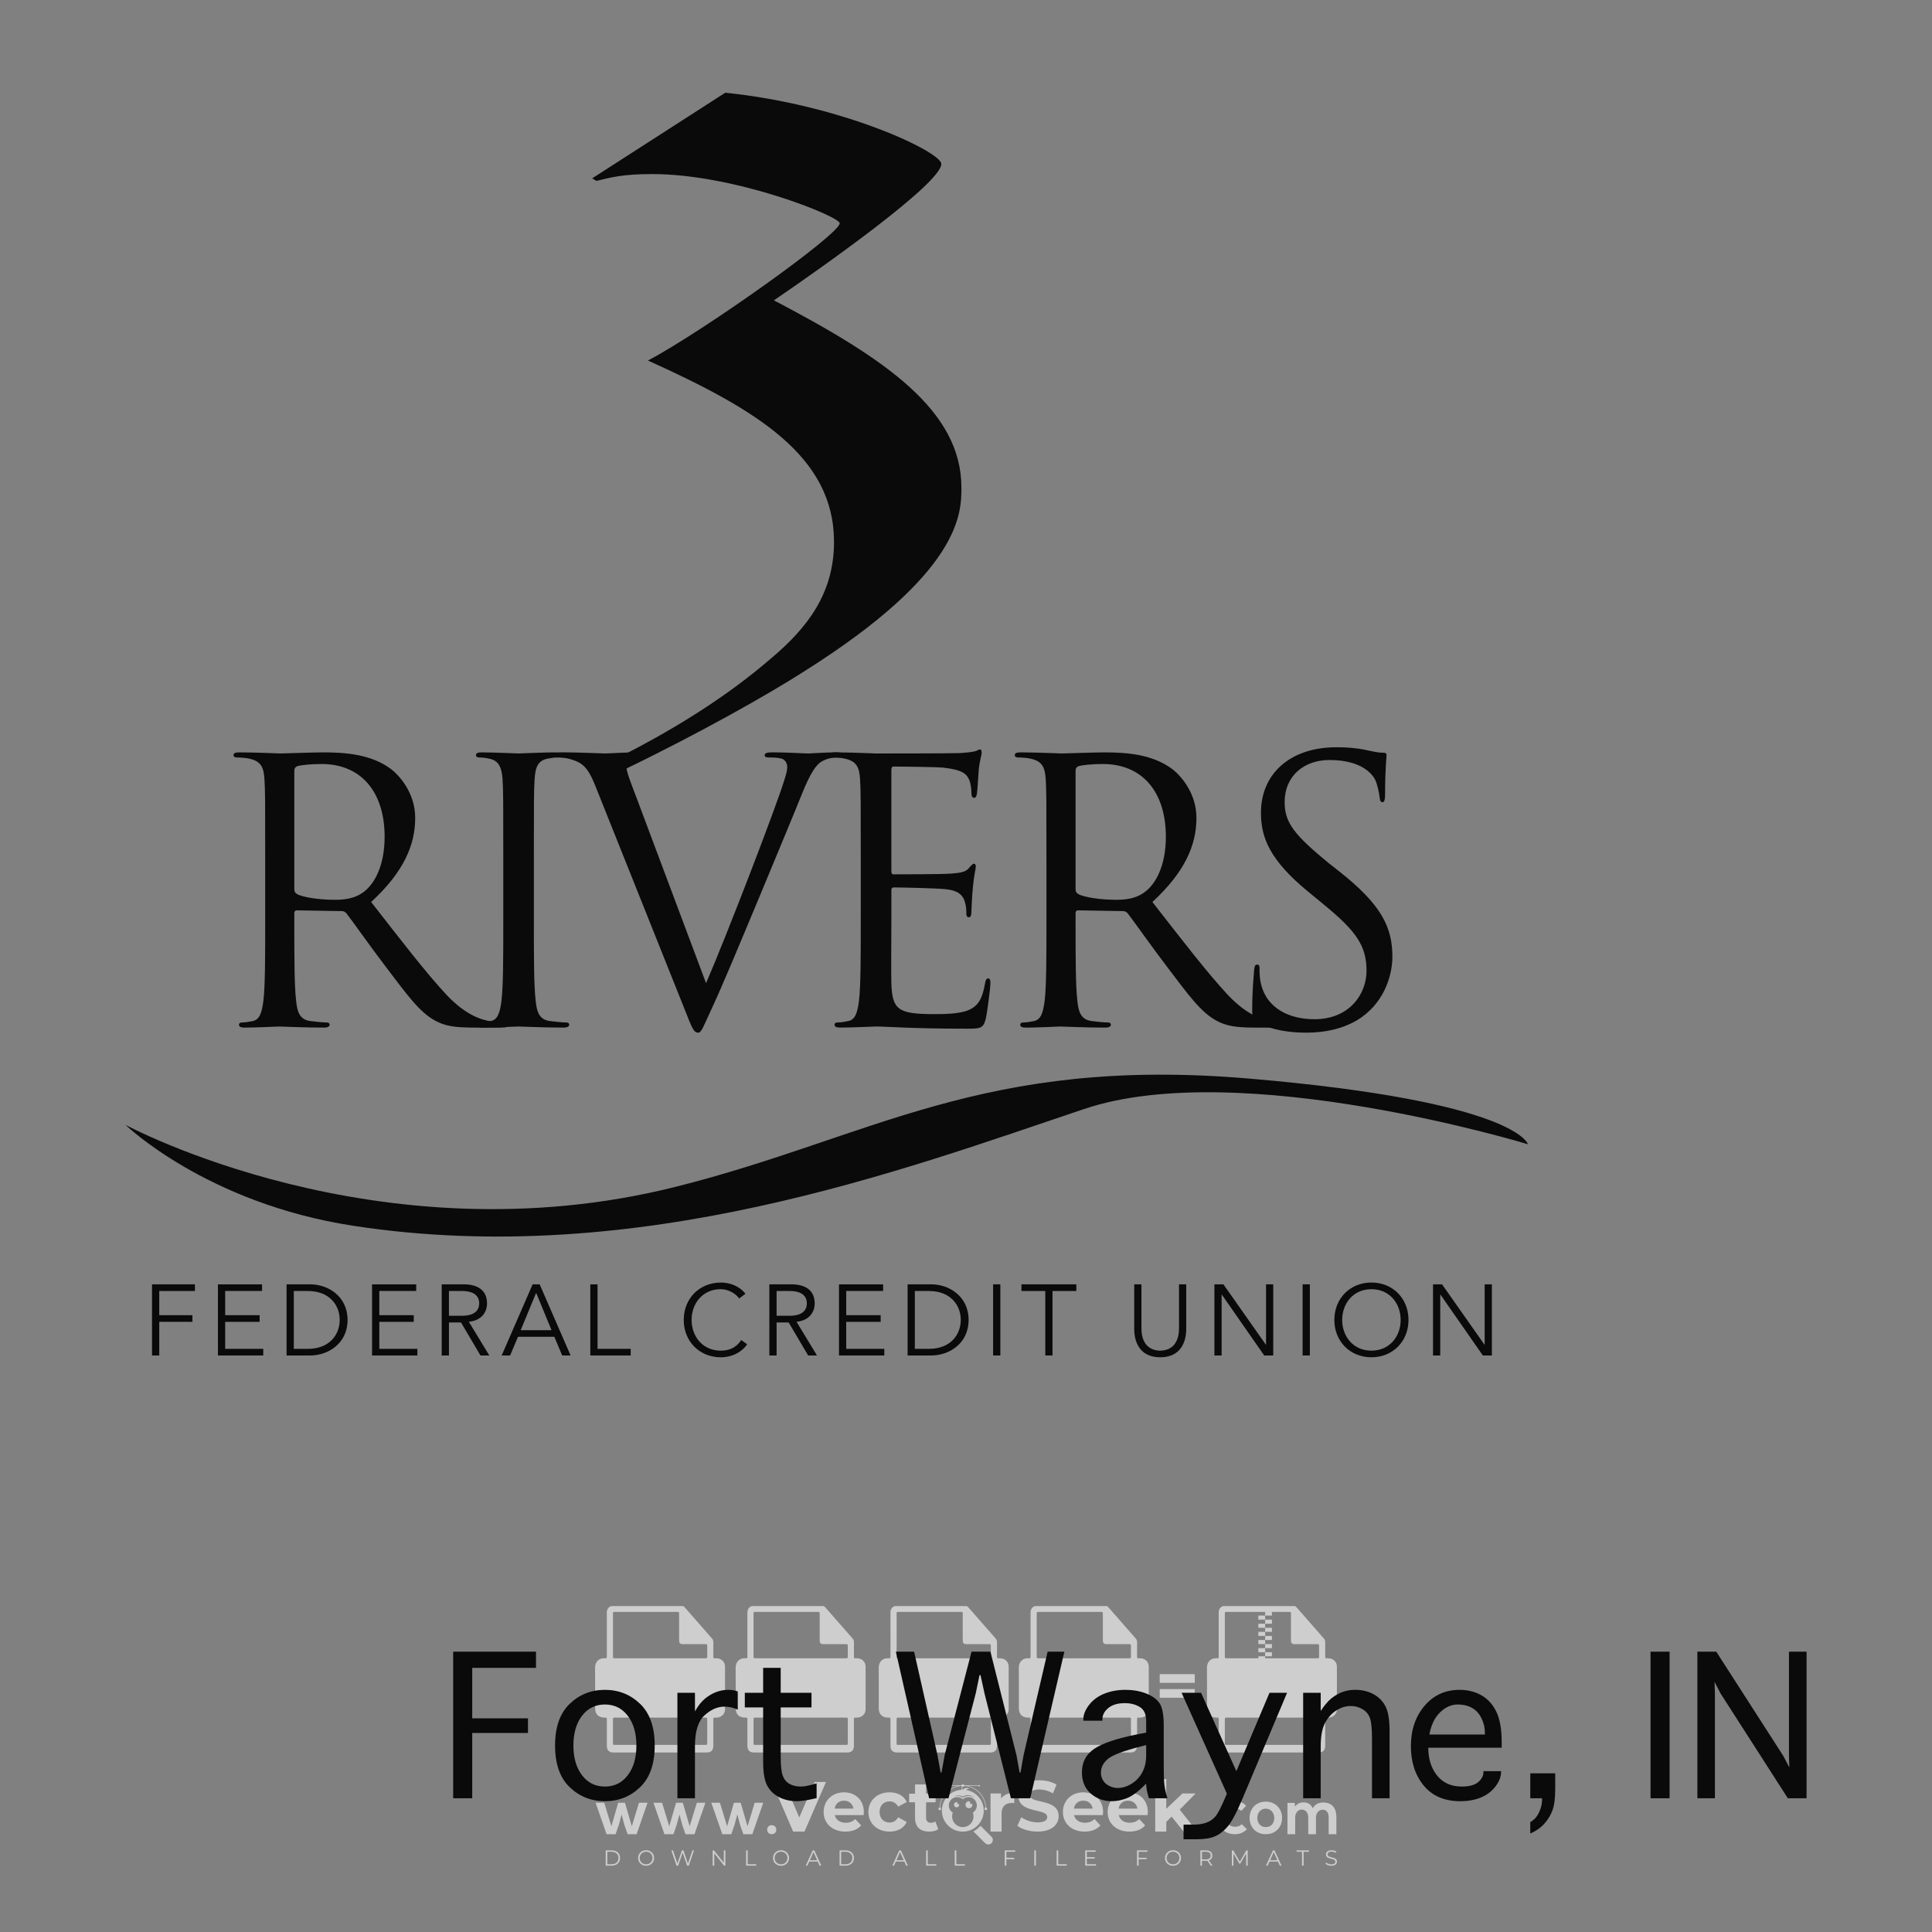 <?xml version="1.0" encoding="iso-8859-1"?>
<!-- Generator: Adobe Illustrator 24.3.0, SVG Export Plug-In . SVG Version: 6.00 Build 0)  -->
<svg version="1.1" id="Layer_1" xmlns="http://www.w3.org/2000/svg" xmlns:xlink="http://www.w3.org/1999/xlink" x="0px" y="0px"
	 viewBox="0 0 500 500" style="enable-background:new 0 0 500 500;" xml:space="preserve">
<rect x="0" y="0" width="500" height="500" fill="#808080" stroke="none"/>
<g id="watermark_1_">
	<g>
		<g id="watermark" style="opacity:0.61;">
			<g>
				<g>
					<g>
						<g>
							<polygon style="fill:#FFFFFF;" points="213.765,461.172 208.204,474.017 205.268,474.017 199.726,461.172 202.938,461.172 
								206.846,470.347 210.81,461.172 							"/>
						</g>
						<g>
							<path style="fill:#FFFFFF;" d="M223.507,469.741h-7.469c0.275,1.23,1.321,1.982,2.826,1.982c1.046,0,1.798-0.312,2.477-0.954
								l1.523,1.651c-0.917,1.046-2.294,1.597-4.074,1.597c-3.413,0-5.634-2.147-5.634-5.083c0-2.954,2.257-5.083,5.267-5.083
								c2.899,0,5.138,1.945,5.138,5.12C223.562,469.191,223.526,469.503,223.507,469.741 M216.002,468.071h4.863
								c-0.202-1.248-1.138-2.055-2.422-2.055C217.139,466.016,216.204,466.805,216.002,468.071"/>
						</g>
						<g>
							<path style="fill:#FFFFFF;" d="M224.735,468.934c0-2.973,2.294-5.083,5.505-5.083c2.074,0,3.707,0.899,4.423,2.514
								l-2.22,1.193c-0.532-0.936-1.321-1.358-2.221-1.358c-1.45,0-2.587,1.009-2.587,2.734c0,1.725,1.138,2.734,2.587,2.734
								c0.899,0,1.688-0.404,2.221-1.358l2.22,1.211c-0.716,1.578-2.349,2.495-4.423,2.495
								C227.029,474.017,224.735,471.907,224.735,468.934"/>
						</g>
						<g>
							<path style="fill:#FFFFFF;" d="M242.828,473.393c-0.587,0.422-1.45,0.624-2.331,0.624c-2.33,0-3.688-1.193-3.688-3.542
								v-4.055h-1.523v-2.202h1.523v-2.404h2.863v2.404h2.459v2.202h-2.459v4.019c0,0.844,0.458,1.303,1.229,1.303
								c0.422,0,0.844-0.128,1.156-0.367L242.828,473.393z"/>
						</g>
					</g>
					<g>
						<path style="fill:#FFFFFF;" d="M262.474,463.997v2.643c-0.238-0.018-0.422-0.037-0.642-0.037
							c-1.578,0-2.624,0.862-2.624,2.753v4.661h-2.863v-9.873h2.734v1.303C259.776,464.493,260.951,463.997,262.474,463.997"/>
					</g>
					<g>
						<path style="fill:#FFFFFF;" d="M263.299,472.53l1.009-2.239c1.083,0.789,2.697,1.339,4.239,1.339
							c1.762,0,2.477-0.587,2.477-1.376c0-2.404-7.469-0.752-7.469-5.524c0-2.184,1.762-4,5.413-4c1.615,0,3.267,0.385,4.459,1.138
							l-0.918,2.257c-1.193-0.679-2.422-1.009-3.56-1.009c-1.761,0-2.44,0.66-2.44,1.468c0,2.367,7.468,0.734,7.468,5.45
							c0,2.147-1.78,3.982-5.45,3.982C266.492,474.017,264.437,473.411,263.299,472.53"/>
					</g>
					<g>
						<path style="fill:#FFFFFF;" d="M285.428,469.741h-7.469c0.275,1.23,1.321,1.982,2.826,1.982c1.046,0,1.798-0.312,2.477-0.954
							l1.523,1.651c-0.918,1.046-2.294,1.597-4.074,1.597c-3.413,0-5.634-2.147-5.634-5.083c0-2.954,2.257-5.083,5.267-5.083
							c2.9,0,5.138,1.945,5.138,5.12C285.484,469.191,285.447,469.503,285.428,469.741 M277.923,468.071h4.863
							c-0.202-1.248-1.138-2.055-2.422-2.055C279.061,466.016,278.125,466.805,277.923,468.071"/>
					</g>
					<g>
						<path style="fill:#FFFFFF;" d="M297.007,469.741h-7.469c0.275,1.23,1.321,1.982,2.826,1.982c1.046,0,1.798-0.312,2.477-0.954
							l1.523,1.651c-0.918,1.046-2.294,1.597-4.074,1.597c-3.413,0-5.634-2.147-5.634-5.083c0-2.954,2.257-5.083,5.267-5.083
							c2.899,0,5.138,1.945,5.138,5.12C297.062,469.191,297.025,469.503,297.007,469.741 M289.501,468.071h4.863
							c-0.202-1.248-1.138-2.055-2.422-2.055C290.639,466.016,289.703,466.805,289.501,468.071"/>
					</g>
					<g>
						<polygon style="fill:#FFFFFF;" points="303.208,470.145 301.831,471.503 301.831,474.017 298.969,474.017 298.969,460.401 
							301.831,460.401 301.831,468.108 306.016,464.144 309.429,464.144 305.318,468.328 309.796,474.017 306.327,474.017 						"/>
					</g>
					<g>
						<path style="fill:#FFFFFF;" d="M256.601,475.359L256.601,475.359l-2.86-2.86c-0.435,0.508-0.953,0.943-1.534,1.284
							c-0.092,0.069-0.186,0.136-0.283,0.199l3.027,3.027c0.456,0.456,1.195,0.456,1.65,0
							C257.057,476.554,257.057,475.815,256.601,475.359"/>
					</g>
					<g>
						<path style="fill:#FFFFFF;" d="M249.984,463.244c0.221-0.173,0.495-0.281,0.797-0.281c0.042,0,0.083,0.002,0.124,0.006
							c-0.214-0.156-0.478-0.249-0.764-0.249c-0.395,0-0.744,0.18-0.981,0.458c-0.051,0-0.1,0.006-0.151,0.008
							c0.039-0.077,0.064-0.162,0.064-0.255c0-0.234-0.143-0.434-0.346-0.519c0.087,0.126,0.138,0.279,0.138,0.445
							c0,0.122-0.031,0.237-0.081,0.341c-2.811,0.201-5.03,2.539-5.03,5.4c0,2.993,2.426,5.42,5.42,5.42
							c2.993,0,5.42-2.426,5.42-5.42C254.595,465.879,252.593,463.635,249.984,463.244 M247.983,464.656
							c0.435,0,0.844,0.112,1.199,0.309c0.374-0.245,0.82-0.387,1.299-0.387c0.711,0,1.348,0.312,1.784,0.806
							c-0.435-0.379-1.004-0.61-1.627-0.61c-0.449,0-0.87,0.12-1.234,0.329c-0.079,0.046-0.156,0.096-0.229,0.15
							c-0.065-0.048-0.133-0.093-0.204-0.134c-0.369-0.219-0.8-0.344-1.26-0.344c-0.3,0-0.588,0.054-0.854,0.152
							C247.196,464.754,247.578,464.656,247.983,464.656 M251.772,469.098c0.115,0.305,0.181,0.634,0.181,0.979
							c0,1.534-1.244,2.777-2.778,2.777c-1.534,0-2.777-1.243-2.777-2.777c0-0.345,0.066-0.674,0.181-0.979
							c-0.62-0.382-1.035-1.064-1.035-1.846c0-1.197,0.971-2.168,2.168-2.168c0.565,0,1.078,0.218,1.463,0.572
							c0.386-0.354,0.899-0.572,1.464-0.572c1.197,0,2.168,0.971,2.168,2.168C252.807,468.034,252.392,468.716,251.772,469.098"/>
					</g>
					<g>
						<path style="fill:#FFFFFF;" d="M251.666,467.061c0,0.497-0.404,0.901-0.901,0.901c-0.497,0-0.901-0.404-0.901-0.901
							s0.404-0.901,0.901-0.901c0.101,0,0.197,0.017,0.287,0.047c-0.03,0.062-0.045,0.132-0.045,0.204
							c0,0.273,0.221,0.494,0.494,0.494c0.05,0,0.099-0.008,0.146-0.022C251.66,466.941,251.666,467,251.666,467.061"/>
					</g>
					<g>
						<path style="fill:#FFFFFF;" d="M248.255,467.061c0,0.376-0.305,0.681-0.681,0.681c-0.376,0-0.681-0.305-0.681-0.681
							s0.305-0.681,0.681-0.681c0.076,0,0.149,0.013,0.217,0.035c-0.023,0.047-0.034,0.1-0.034,0.155
							c0,0.206,0.167,0.374,0.374,0.374c0.038,0,0.075-0.006,0.11-0.017C248.25,466.97,248.255,467.015,248.255,467.061"/>
					</g>
					<g>
						<g>
							<g>
								<rect x="242.908" y="467.83" style="fill:#FFFFFF;" width="0.616" height="0.616"/>
							</g>
							<g>
								<rect x="254.827" y="467.83" style="fill:#FFFFFF;" width="0.616" height="0.616"/>
							</g>
							<g>
								<path style="fill:#FFFFFF;" d="M255.205,468.082h-0.14c0-3.248-2.642-5.89-5.89-5.89c-3.248,0-5.89,2.642-5.89,5.89h-0.14
									c0-1.611,0.627-3.125,1.766-4.264c1.139-1.139,2.653-1.766,4.264-1.766c1.611,0,3.125,0.627,4.264,1.766
									C254.578,464.957,255.205,466.471,255.205,468.082"/>
							</g>
						</g>
						<g>
							<rect x="248.868" y="461.814" style="fill:#FFFFFF;" width="0.616" height="0.616"/>
						</g>
						<g>
							<rect x="244.95" y="462.052" style="fill:#FFFFFF;" width="8.45" height="0.14"/>
						</g>
						<g>
							<path style="fill:#FFFFFF;" d="M245.174,462.15c0,0.108-0.088,0.196-0.196,0.196c-0.108,0-0.196-0.088-0.196-0.196
								c0-0.108,0.088-0.196,0.196-0.196C245.086,461.954,245.174,462.042,245.174,462.15"/>
						</g>
						<g>
							<path style="fill:#FFFFFF;" d="M253.596,462.15c0,0.108-0.088,0.196-0.196,0.196c-0.108,0-0.196-0.088-0.196-0.196
								c0-0.108,0.088-0.196,0.196-0.196C253.509,461.954,253.596,462.042,253.596,462.15"/>
						</g>
					</g>
				</g>
				<g>
					<path style="fill:#FFFFFF;" d="M314.356,473.409c0,1.559-2.364,1.559-2.364,0C311.993,471.851,314.356,471.851,314.356,473.409
						z"/>
				</g>
				<g>
					<g>
						<g>
							<path style="fill:#FFFFFF;" d="M161.739,466.549l1.772,6.088l1.855-6.088h2.215l-2.823,8.14h-2.33l-0.837-2.396l-0.722-2.708
								l-0.722,2.708l-0.837,2.396h-2.33l-2.839-8.14h2.231l1.855,6.088l1.756-6.088H161.739z"/>
						</g>
						<g>
							<path style="fill:#FFFFFF;" d="M176.713,466.549l1.772,6.088l1.855-6.088h2.215l-2.823,8.14h-2.33l-0.837-2.396l-0.722-2.708
								l-0.722,2.708l-0.837,2.396h-2.33l-2.839-8.14h2.231l1.855,6.088l1.756-6.088H176.713z"/>
						</g>
						<g>
							<path style="fill:#FFFFFF;" d="M191.687,466.549l1.772,6.088l1.855-6.088h2.215l-2.823,8.14h-2.33l-0.837-2.396l-0.722-2.708
								l-0.722,2.708l-0.837,2.396h-2.33l-2.839-8.14h2.231l1.855,6.088l1.756-6.088H191.687z"/>
						</g>
					</g>
					<g>
						<path style="fill:#FFFFFF;" d="M200.908,473.52c0,1.559-2.364,1.559-2.364,0C198.545,471.962,200.908,471.962,200.908,473.52z
							"/>
					</g>
					<g>
						<path style="fill:#FFFFFF;" d="M322.71,473.409c-0.935,0.919-1.919,1.28-3.117,1.28c-2.346,0-4.3-1.411-4.3-4.282
							s1.953-4.284,4.3-4.284c1.149,0,2.035,0.329,2.921,1.199l-1.264,1.329c-0.476-0.428-1.066-0.64-1.623-0.64
							c-1.346,0-2.33,0.985-2.33,2.396c0,1.542,1.05,2.362,2.297,2.362c0.64,0,1.28-0.18,1.772-0.672L322.71,473.409z"/>
					</g>
					<g>
						<path style="fill:#FFFFFF;" d="M331.805,470.472c0,2.33-1.591,4.217-4.217,4.217c-2.626,0-4.201-1.887-4.201-4.217
							c0-2.314,1.609-4.217,4.185-4.217C330.149,466.255,331.805,468.158,331.805,470.472z M325.389,470.472
							c0,1.231,0.739,2.38,2.199,2.38c1.46,0,2.199-1.149,2.199-2.38c0-1.215-0.854-2.396-2.199-2.396
							C326.144,468.077,325.389,469.258,325.389,470.472z"/>
					</g>
					<g>
						<path style="fill:#FFFFFF;" d="M338.572,474.689v-4.332c0-1.068-0.559-2.035-1.658-2.035c-1.082,0-1.722,0.967-1.722,2.035
							v4.332h-2.003v-8.107h1.855l0.148,0.985c0.426-0.82,1.362-1.116,2.133-1.116c0.969,0,1.937,0.394,2.396,1.51
							c0.723-1.149,1.658-1.478,2.708-1.478c2.297,0,3.43,1.412,3.43,3.84v4.365h-2.003v-4.365c0-1.066-0.442-1.97-1.526-1.97
							c-1.082,0-1.756,0.935-1.756,2.003v4.332H338.572z"/>
					</g>
				</g>
			</g>
		</g>
		<g style="opacity:0.61;">
			<g>
				<g>
					<path style="fill:#FFFFFF;" d="M345.988,431.299c-0.006-1.224-0.959-2.121-2.189-2.14c-0.924-0.014-0.832,0.12-0.834-0.867
						c-0.003-1.097-0.007-2.194,0.003-3.292c0.003-0.379-0.112-0.691-0.362-0.976c-2.342-2.668-4.678-5.342-7.019-8.011
						c-0.12-0.137-0.275-0.244-0.414-0.366c-6.214,0-12.427,0-18.641,0c-0.794,0.293-1.14,0.868-1.138,1.709
						c0.01,3.748,0.004,7.496,0.004,11.243c0,0.556-0.003,0.589-0.55,0.551c-1.497-0.102-2.516,0.986-2.497,2.492
						c0.044,3.476,0.013,6.953,0.014,10.429c0.001,1.58,0.867,2.443,2.45,2.449c0.582,0.002,0.582,0.002,0.582,0.6
						c0,2.219-0.001,4.438,0.001,6.657c0.001,1.192,0.58,1.771,1.768,1.771c8.013,0.001,16.027,0.001,24.04,0
						c1.168,0,1.755-0.583,1.757-1.745c0.002-2.256,0-4.512,0.001-6.768c0-0.512,0.002-0.511,0.52-0.515
						c0.271-0.002,0.541,0.008,0.809-0.058c0.996-0.246,1.69-1.044,1.694-2.069C346.003,438.696,346.005,434.997,345.988,431.299z
						 M317.537,417.162c5.337,0,10.674,0,16.01,0c0.548,0,0.554,0.007,0.554,0.561c0.001,2.243-0.001,4.486,0.001,6.73
						c0.001,0.811,0.249,1.059,1.06,1.059c1.91,0.001,3.821,0,5.731,0.001c0.458,0,0.479,0.021,0.481,0.483
						c0.003,0.887,0.002,1.775,0,2.662c-0.001,0.477-0.024,0.498-0.504,0.499c-3.895,0.001-7.79,0-11.684,0
						c-3.882,0-7.765,0-11.647,0c-0.55,0-0.552-0.001-0.552-0.561c-0.001-3.624-0.001-7.247,0-10.871
						C316.987,417.166,316.991,417.162,317.537,417.162z M340.822,451.579c-3.883,0.001-7.766,0-11.65,0c-3.871,0-7.742,0-11.613,0
						c-0.572,0-0.574-0.002-0.574-0.579c-0.001-1.997-0.001-3.994,0.001-5.991c0-0.464,0.023-0.486,0.478-0.487
						c7.803-0.001,15.607-0.001,23.41,0c0.478,0,0.499,0.02,0.499,0.503c0.002,1.997,0.001,3.994,0,5.991
						C341.375,451.574,341.37,451.579,340.822,451.579z"/>
				</g>
				<g>
					<g>
						<rect x="327.418" y="417.053" style="fill:#FFFFFF;" width="1.757" height="1.054"/>
					</g>
					<g>
						<rect x="325.662" y="418.107" style="fill:#FFFFFF;" width="1.757" height="1.054"/>
					</g>
					<g>
						<rect x="327.418" y="419.161" style="fill:#FFFFFF;" width="1.757" height="1.054"/>
					</g>
					<g>
						<rect x="325.662" y="420.215" style="fill:#FFFFFF;" width="1.757" height="1.054"/>
					</g>
					<g>
						<rect x="327.418" y="421.269" style="fill:#FFFFFF;" width="1.757" height="1.054"/>
					</g>
					<g>
						<rect x="325.662" y="422.323" style="fill:#FFFFFF;" width="1.757" height="1.054"/>
					</g>
					<g>
						<rect x="327.418" y="423.378" style="fill:#FFFFFF;" width="1.757" height="1.054"/>
					</g>
					<g>
						<rect x="325.662" y="424.432" style="fill:#FFFFFF;" width="1.757" height="1.054"/>
					</g>
					<g>
						<rect x="327.418" y="425.486" style="fill:#FFFFFF;" width="1.757" height="1.054"/>
					</g>
					<g>
						<rect x="325.662" y="426.54" style="fill:#FFFFFF;" width="1.757" height="1.054"/>
					</g>
					<g>
						<rect x="327.418" y="427.594" style="fill:#FFFFFF;" width="1.757" height="1.054"/>
					</g>
					<g>
						<rect x="325.662" y="428.648" style="fill:#FFFFFF;" width="1.757" height="1.054"/>
					</g>
				</g>
			</g>
			<g>
				<path style="fill:#FFFFFF;" d="M187.637,431.299c-0.006-1.224-0.959-2.121-2.189-2.14c-0.924-0.014-0.832,0.12-0.834-0.867
					c-0.003-1.097-0.007-2.194,0.003-3.292c0.003-0.379-0.112-0.691-0.362-0.976c-2.342-2.668-4.678-5.342-7.019-8.011
					c-0.12-0.137-0.275-0.244-0.414-0.366c-6.214,0-12.427,0-18.641,0c-0.794,0.293-1.14,0.868-1.138,1.709
					c0.01,3.748,0.004,7.496,0.004,11.243c0,0.556-0.003,0.589-0.55,0.551c-1.497-0.102-2.516,0.986-2.497,2.492
					c0.044,3.476,0.013,6.953,0.014,10.429c0.001,1.58,0.867,2.443,2.45,2.449c0.582,0.002,0.582,0.002,0.582,0.6
					c0,2.219-0.001,4.438,0.001,6.657c0.001,1.192,0.58,1.771,1.768,1.771c8.013,0.001,16.027,0.001,24.04,0
					c1.168,0,1.755-0.583,1.757-1.745c0.002-2.256,0-4.512,0.001-6.768c0-0.512,0.002-0.511,0.52-0.515
					c0.271-0.002,0.541,0.008,0.809-0.058c0.996-0.246,1.69-1.044,1.694-2.069C187.652,438.696,187.655,434.997,187.637,431.299z
					 M159.187,417.162c5.337,0,10.674,0,16.01,0c0.548,0,0.554,0.007,0.554,0.561c0.001,2.243-0.001,4.486,0.001,6.73
					c0.001,0.811,0.249,1.059,1.06,1.059c1.91,0.001,3.821,0,5.731,0.001c0.458,0,0.479,0.021,0.481,0.483
					c0.003,0.887,0.002,1.775,0,2.662c-0.001,0.477-0.024,0.498-0.504,0.499c-3.895,0.001-7.79,0-11.684,0
					c-3.882,0-7.765,0-11.647,0c-0.55,0-0.552-0.001-0.552-0.561c-0.001-3.624-0.001-7.247,0-10.871
					C158.636,417.166,158.64,417.162,159.187,417.162z M182.472,451.579c-3.883,0.001-7.766,0-11.65,0c-3.871,0-7.742,0-11.613,0
					c-0.572,0-0.574-0.002-0.574-0.579c-0.001-1.997-0.001-3.994,0.001-5.991c0-0.464,0.023-0.486,0.478-0.487
					c7.803-0.001,15.607-0.001,23.41,0c0.478,0,0.499,0.02,0.499,0.503c0.002,1.997,0.001,3.994,0,5.991
					C183.024,451.574,183.019,451.579,182.472,451.579z"/>
			</g>
			<g>
				<path style="fill:#FFFFFF;" d="M159.779,440.669v-7.897h2.779c0.375,0,0.726,0.061,1.053,0.182
					c0.327,0.121,0.612,0.292,0.855,0.513c0.242,0.221,0.434,0.483,0.573,0.789c0.14,0.305,0.21,0.642,0.21,1.009
					c0,0.375-0.07,0.715-0.21,1.02c-0.14,0.305-0.331,0.568-0.573,0.789c-0.243,0.221-0.528,0.392-0.855,0.513
					c-0.327,0.121-0.678,0.182-1.053,0.182h-1.29v2.901H159.779z M162.58,436.356c0.39,0,0.684-0.111,0.882-0.331
					c0.199-0.22,0.298-0.474,0.298-0.761c0-0.14-0.024-0.276-0.072-0.408c-0.048-0.132-0.121-0.248-0.221-0.347
					c-0.099-0.099-0.223-0.178-0.37-0.237c-0.147-0.059-0.32-0.089-0.518-0.089h-1.312v2.173H162.58z"/>
				<path style="fill:#FFFFFF;" d="M166.308,432.771h1.731l3.177,5.294h0.088l-0.088-1.522v-3.772h1.478v7.897h-1.566l-3.353-5.592
					h-0.088l0.088,1.522v4.07h-1.467V432.771z"/>
				<path style="fill:#FFFFFF;" d="M177.922,436.334h3.872c0.022,0.089,0.04,0.195,0.055,0.32c0.014,0.125,0.022,0.25,0.022,0.375
					c0,0.507-0.077,0.985-0.231,1.434c-0.154,0.449-0.397,0.849-0.728,1.202c-0.353,0.375-0.776,0.666-1.268,0.871
					c-0.493,0.206-1.055,0.309-1.688,0.309c-0.574,0-1.114-0.103-1.622-0.309c-0.507-0.206-0.948-0.492-1.323-0.86
					c-0.375-0.367-0.673-0.803-0.894-1.307c-0.221-0.504-0.331-1.053-0.331-1.649c0-0.595,0.11-1.145,0.331-1.649
					c0.221-0.504,0.518-0.939,0.894-1.307c0.375-0.367,0.816-0.654,1.323-0.86c0.507-0.206,1.048-0.309,1.622-0.309
					c0.64,0,1.211,0.11,1.715,0.331c0.504,0.221,0.935,0.526,1.296,0.915l-1.025,1.004c-0.258-0.272-0.544-0.48-0.861-0.623
					c-0.316-0.143-0.695-0.215-1.136-0.215c-0.361,0-0.703,0.065-1.026,0.193c-0.324,0.129-0.607,0.311-0.85,0.546
					c-0.242,0.235-0.436,0.52-0.579,0.855c-0.143,0.335-0.215,0.708-0.215,1.119c0,0.412,0.072,0.785,0.215,1.12
					c0.143,0.335,0.338,0.62,0.584,0.855c0.246,0.235,0.531,0.418,0.855,0.546c0.323,0.129,0.669,0.193,1.037,0.193
					c0.419,0,0.773-0.061,1.064-0.182c0.29-0.121,0.538-0.278,0.744-0.469c0.148-0.132,0.275-0.3,0.381-0.502
					c0.106-0.202,0.189-0.428,0.248-0.678h-2.482V436.334z"/>
			</g>
			<g>
				<path style="fill:#FFFFFF;" d="M224.019,431.299c-0.006-1.224-0.959-2.121-2.189-2.14c-0.924-0.014-0.832,0.12-0.834-0.867
					c-0.003-1.097-0.007-2.194,0.003-3.292c0.003-0.379-0.112-0.691-0.362-0.976c-2.342-2.668-4.678-5.342-7.019-8.011
					c-0.12-0.137-0.275-0.244-0.414-0.366c-6.214,0-12.427,0-18.641,0c-0.794,0.293-1.14,0.868-1.138,1.709
					c0.01,3.748,0.004,7.496,0.004,11.243c0,0.556-0.003,0.589-0.55,0.551c-1.497-0.102-2.516,0.986-2.497,2.492
					c0.044,3.476,0.013,6.953,0.014,10.429c0.001,1.58,0.867,2.443,2.45,2.449c0.582,0.002,0.582,0.002,0.582,0.6
					c0,2.219-0.001,4.438,0.001,6.657c0.001,1.192,0.58,1.771,1.768,1.771c8.013,0.001,16.027,0.001,24.04,0
					c1.168,0,1.755-0.583,1.757-1.745c0.002-2.256,0-4.512,0.001-6.768c0-0.512,0.002-0.511,0.52-0.515
					c0.271-0.002,0.541,0.008,0.809-0.058c0.997-0.246,1.69-1.044,1.694-2.069C224.034,438.696,224.036,434.997,224.019,431.299z
					 M195.568,417.162c5.337,0,10.674,0,16.01,0c0.548,0,0.554,0.007,0.554,0.561c0.001,2.243-0.001,4.486,0.001,6.73
					c0.001,0.811,0.249,1.059,1.06,1.059c1.91,0.001,3.821,0,5.731,0.001c0.458,0,0.479,0.021,0.481,0.483
					c0.003,0.887,0.002,1.775,0,2.662c-0.001,0.477-0.024,0.498-0.504,0.499c-3.895,0.001-7.79,0-11.684,0
					c-3.882,0-7.765,0-11.647,0c-0.55,0-0.552-0.001-0.552-0.561c-0.001-3.624-0.001-7.247,0-10.871
					C195.018,417.166,195.022,417.162,195.568,417.162z M218.854,451.579c-3.883,0.001-7.766,0-11.65,0c-3.871,0-7.742,0-11.613,0
					c-0.572,0-0.574-0.002-0.574-0.579c-0.001-1.997-0.001-3.994,0.001-5.991c0-0.464,0.023-0.486,0.478-0.487
					c7.803-0.001,15.607-0.001,23.41,0c0.478,0,0.499,0.02,0.499,0.503c0.002,1.997,0.001,3.994,0,5.991
					C219.406,451.574,219.401,451.579,218.854,451.579z"/>
			</g>
			<g>
				<path style="fill:#FFFFFF;" d="M205.111,432.771h1.699l2.967,7.897h-1.644l-0.651-1.886h-3.044l-0.651,1.886h-1.643
					L205.111,432.771z M206.997,437.415l-0.706-1.974l-0.287-0.96h-0.088l-0.287,0.96l-0.706,1.974H206.997z"/>
				<path style="fill:#FFFFFF;" d="M211.331,434.536c-0.125,0-0.245-0.024-0.359-0.072c-0.114-0.048-0.213-0.114-0.298-0.199
					c-0.084-0.084-0.151-0.182-0.198-0.292c-0.048-0.11-0.072-0.232-0.072-0.364s0.024-0.254,0.072-0.364
					c0.048-0.11,0.114-0.208,0.198-0.292c0.084-0.084,0.184-0.151,0.298-0.198c0.114-0.048,0.233-0.072,0.359-0.072
					c0.257,0,0.478,0.09,0.662,0.27c0.184,0.181,0.276,0.399,0.276,0.656s-0.092,0.476-0.276,0.656
					C211.809,434.446,211.589,434.536,211.331,434.536z M210.615,440.669v-5.404h1.445v5.404H210.615z"/>
			</g>
			<g>
				<path style="fill:#FFFFFF;" d="M261.044,431.299c-0.006-1.224-0.959-2.121-2.189-2.14c-0.924-0.014-0.832,0.12-0.834-0.867
					c-0.003-1.097-0.007-2.194,0.003-3.292c0.003-0.379-0.112-0.691-0.362-0.976c-2.342-2.668-4.678-5.342-7.019-8.011
					c-0.12-0.137-0.275-0.244-0.414-0.366c-6.214,0-12.427,0-18.641,0c-0.794,0.293-1.14,0.868-1.138,1.709
					c0.01,3.748,0.004,7.496,0.004,11.243c0,0.556-0.003,0.589-0.55,0.551c-1.497-0.102-2.516,0.986-2.497,2.492
					c0.044,3.476,0.013,6.953,0.014,10.429c0.001,1.58,0.867,2.443,2.45,2.449c0.582,0.002,0.582,0.002,0.582,0.6
					c0,2.219-0.001,4.438,0.001,6.657c0.001,1.192,0.58,1.771,1.768,1.771c8.013,0.001,16.027,0.001,24.04,0
					c1.168,0,1.755-0.583,1.757-1.745c0.002-2.256,0-4.512,0.001-6.768c0-0.512,0.002-0.511,0.52-0.515
					c0.271-0.002,0.541,0.008,0.809-0.058c0.996-0.246,1.69-1.044,1.694-2.069C261.059,438.696,261.061,434.997,261.044,431.299z
					 M232.593,417.162c5.337,0,10.674,0,16.01,0c0.548,0,0.554,0.007,0.554,0.561c0.001,2.243-0.001,4.486,0.001,6.73
					c0.001,0.811,0.249,1.059,1.06,1.059c1.91,0.001,3.821,0,5.731,0.001c0.458,0,0.479,0.021,0.481,0.483
					c0.003,0.887,0.002,1.775,0,2.662c-0.001,0.477-0.024,0.498-0.504,0.499c-3.895,0.001-7.79,0-11.684,0
					c-3.882,0-7.765,0-11.647,0c-0.55,0-0.552-0.001-0.552-0.561c-0.001-3.624-0.001-7.247,0-10.871
					C232.042,417.166,232.047,417.162,232.593,417.162z M255.878,451.579c-3.883,0.001-7.766,0-11.65,0c-3.871,0-7.742,0-11.613,0
					c-0.572,0-0.574-0.002-0.574-0.579c-0.001-1.997-0.001-3.994,0.001-5.991c0-0.464,0.023-0.486,0.478-0.487
					c7.803-0.001,15.607-0.001,23.41,0c0.478,0,0.499,0.02,0.499,0.503c0.002,1.997,0.001,3.994,0,5.991
					C256.431,451.574,256.426,451.579,255.878,451.579z"/>
			</g>
			<g>
				<path style="fill:#FFFFFF;" d="M236.361,440.845c-0.338,0-0.662-0.048-0.971-0.143c-0.309-0.095-0.592-0.239-0.849-0.43
					c-0.257-0.191-0.481-0.425-0.673-0.7c-0.191-0.276-0.342-0.597-0.452-0.965l1.401-0.551c0.103,0.397,0.283,0.726,0.54,0.987
					c0.257,0.261,0.596,0.392,1.015,0.392c0.154,0,0.303-0.02,0.447-0.061c0.143-0.04,0.272-0.099,0.386-0.176
					s0.204-0.175,0.27-0.292c0.066-0.118,0.099-0.254,0.099-0.408c0-0.147-0.026-0.279-0.077-0.397
					c-0.051-0.117-0.138-0.227-0.259-0.331c-0.121-0.103-0.28-0.202-0.475-0.298c-0.195-0.095-0.435-0.195-0.722-0.298l-0.485-0.176
					c-0.213-0.073-0.429-0.173-0.645-0.298c-0.217-0.125-0.413-0.276-0.59-0.452c-0.177-0.176-0.322-0.384-0.436-0.623
					c-0.114-0.239-0.171-0.509-0.171-0.81c0-0.309,0.06-0.597,0.182-0.866c0.121-0.268,0.294-0.503,0.518-0.706
					c0.224-0.202,0.492-0.36,0.805-0.474s0.66-0.171,1.042-0.171c0.397,0,0.74,0.053,1.031,0.16
					c0.291,0.107,0.537,0.243,0.739,0.408c0.202,0.165,0.366,0.348,0.491,0.546c0.125,0.199,0.217,0.386,0.276,0.563l-1.312,0.551
					c-0.074-0.221-0.208-0.419-0.402-0.596c-0.195-0.176-0.462-0.265-0.8-0.265c-0.324,0-0.592,0.075-0.805,0.226
					c-0.213,0.151-0.32,0.348-0.32,0.59c0,0.235,0.103,0.436,0.309,0.601c0.206,0.165,0.533,0.325,0.982,0.48l0.497,0.165
					c0.316,0.111,0.605,0.237,0.866,0.381c0.261,0.143,0.485,0.314,0.673,0.513c0.187,0.199,0.331,0.425,0.43,0.678
					c0.1,0.254,0.149,0.546,0.149,0.877c0,0.412-0.083,0.767-0.248,1.064c-0.165,0.298-0.377,0.542-0.634,0.734
					c-0.258,0.191-0.548,0.335-0.872,0.43C236.986,440.797,236.67,440.845,236.361,440.845z"/>
				<path style="fill:#FFFFFF;" d="M239.516,432.771h1.61l1.633,4.754l0.287,1.015h0.088l0.309-1.015l1.699-4.754h1.61l-2.879,7.897
					h-1.566L239.516,432.771z"/>
				<path style="fill:#FFFFFF;" d="M251.097,436.334h3.871c0.022,0.089,0.04,0.195,0.055,0.32c0.015,0.125,0.023,0.25,0.023,0.375
					c0,0.507-0.078,0.985-0.232,1.434c-0.154,0.449-0.397,0.849-0.728,1.202c-0.353,0.375-0.775,0.666-1.268,0.871
					c-0.493,0.206-1.055,0.309-1.688,0.309c-0.574,0-1.114-0.103-1.621-0.309c-0.507-0.206-0.949-0.492-1.324-0.86
					c-0.375-0.367-0.673-0.803-0.894-1.307c-0.22-0.504-0.331-1.053-0.331-1.649c0-0.595,0.11-1.145,0.331-1.649
					c0.221-0.504,0.518-0.939,0.894-1.307c0.375-0.367,0.816-0.654,1.324-0.86c0.507-0.206,1.047-0.309,1.621-0.309
					c0.64,0,1.211,0.11,1.715,0.331c0.504,0.221,0.936,0.526,1.296,0.915l-1.026,1.004c-0.257-0.272-0.544-0.48-0.861-0.623
					c-0.316-0.143-0.694-0.215-1.136-0.215c-0.36,0-0.702,0.065-1.026,0.193c-0.323,0.129-0.607,0.311-0.849,0.546
					c-0.243,0.235-0.436,0.52-0.579,0.855c-0.143,0.335-0.215,0.708-0.215,1.119c0,0.412,0.072,0.785,0.215,1.12
					c0.143,0.335,0.338,0.62,0.585,0.855c0.246,0.235,0.531,0.418,0.854,0.546c0.324,0.129,0.669,0.193,1.037,0.193
					c0.419,0,0.774-0.061,1.064-0.182c0.29-0.121,0.539-0.278,0.745-0.469c0.147-0.132,0.274-0.3,0.38-0.502
					c0.107-0.202,0.189-0.428,0.248-0.678h-2.482V436.334z"/>
			</g>
			<g>
				<path style="fill:#FFFFFF;" d="M297.3,431.299c-0.006-1.224-0.959-2.121-2.189-2.14c-0.924-0.014-0.832,0.12-0.834-0.867
					c-0.003-1.097-0.007-2.194,0.003-3.292c0.003-0.379-0.112-0.691-0.362-0.976c-2.342-2.668-4.678-5.342-7.019-8.011
					c-0.12-0.137-0.275-0.244-0.414-0.366c-6.214,0-12.427,0-18.641,0c-0.794,0.293-1.14,0.868-1.138,1.709
					c0.01,3.748,0.004,7.496,0.004,11.243c0,0.556-0.003,0.589-0.55,0.551c-1.497-0.102-2.516,0.986-2.497,2.492
					c0.044,3.476,0.013,6.953,0.014,10.429c0.001,1.58,0.867,2.443,2.45,2.449c0.582,0.002,0.582,0.002,0.582,0.6
					c0,2.219-0.001,4.438,0.001,6.657c0.001,1.192,0.58,1.771,1.768,1.771c8.013,0.001,16.027,0.001,24.04,0
					c1.168,0,1.755-0.583,1.757-1.745c0.002-2.256,0-4.512,0.001-6.768c0-0.512,0.002-0.511,0.52-0.515
					c0.271-0.002,0.541,0.008,0.809-0.058c0.996-0.246,1.69-1.044,1.694-2.069C297.315,438.696,297.318,434.997,297.3,431.299z
					 M268.85,417.162c5.337,0,10.674,0,16.01,0c0.548,0,0.554,0.007,0.554,0.561c0.001,2.243-0.001,4.486,0.001,6.73
					c0.001,0.811,0.249,1.059,1.06,1.059c1.91,0.001,3.821,0,5.731,0.001c0.458,0,0.479,0.021,0.481,0.483
					c0.003,0.887,0.002,1.775,0,2.662c-0.001,0.477-0.024,0.498-0.504,0.499c-3.895,0.001-7.79,0-11.684,0
					c-3.882,0-7.765,0-11.647,0c-0.55,0-0.552-0.001-0.552-0.561c-0.001-3.624-0.001-7.247,0-10.871
					C268.299,417.166,268.303,417.162,268.85,417.162z M292.135,451.579c-3.883,0.001-7.766,0-11.65,0c-3.871,0-7.742,0-11.613,0
					c-0.572,0-0.574-0.002-0.574-0.579c-0.001-1.997-0.001-3.994,0.001-5.991c0-0.464,0.023-0.486,0.478-0.487
					c7.803-0.001,15.607-0.001,23.41,0c0.478,0,0.499,0.02,0.499,0.503c0.001,1.997,0.001,3.994,0,5.991
					C292.687,451.574,292.682,451.579,292.135,451.579z"/>
			</g>
			<g>
				<path style="fill:#FFFFFF;" d="M272.966,434.183v1.831h3.165v1.412h-3.165v1.831h3.518v1.412h-5.007v-7.897h5.007v1.412H272.966
					z"/>
				<path style="fill:#FFFFFF;" d="M277.852,440.669v-7.897h2.779c0.375,0,0.726,0.061,1.053,0.182
					c0.327,0.121,0.612,0.292,0.855,0.513c0.243,0.221,0.434,0.483,0.574,0.789c0.14,0.305,0.209,0.642,0.209,1.009
					c0,0.375-0.07,0.715-0.209,1.02c-0.14,0.305-0.331,0.568-0.574,0.789c-0.243,0.221-0.528,0.392-0.855,0.513
					c-0.327,0.121-0.678,0.182-1.053,0.182h-1.29v2.901H277.852z M280.653,436.356c0.389,0,0.684-0.111,0.882-0.331
					c0.199-0.22,0.298-0.474,0.298-0.761c0-0.14-0.024-0.276-0.072-0.408c-0.048-0.132-0.121-0.248-0.221-0.347
					c-0.099-0.099-0.222-0.178-0.37-0.237c-0.147-0.059-0.32-0.089-0.518-0.089h-1.312v2.173H280.653z"/>
				<path style="fill:#FFFFFF;" d="M286.797,440.845c-0.338,0-0.662-0.048-0.971-0.143c-0.309-0.095-0.592-0.239-0.849-0.43
					c-0.257-0.191-0.482-0.425-0.673-0.7c-0.191-0.276-0.342-0.597-0.452-0.965l1.401-0.551c0.103,0.397,0.283,0.726,0.541,0.987
					c0.257,0.261,0.595,0.392,1.015,0.392c0.154,0,0.303-0.02,0.447-0.061c0.143-0.04,0.272-0.099,0.386-0.176
					c0.114-0.077,0.204-0.175,0.27-0.292c0.066-0.118,0.1-0.254,0.1-0.408c0-0.147-0.026-0.279-0.077-0.397
					c-0.051-0.117-0.138-0.227-0.259-0.331c-0.121-0.103-0.279-0.202-0.474-0.298c-0.195-0.095-0.436-0.195-0.723-0.298
					l-0.485-0.176c-0.213-0.073-0.428-0.173-0.645-0.298c-0.217-0.125-0.414-0.276-0.59-0.452c-0.176-0.176-0.322-0.384-0.436-0.623
					c-0.114-0.239-0.171-0.509-0.171-0.81c0-0.309,0.061-0.597,0.182-0.866c0.121-0.268,0.294-0.503,0.518-0.706
					c0.224-0.202,0.493-0.36,0.805-0.474c0.312-0.114,0.66-0.171,1.042-0.171c0.397,0,0.741,0.053,1.031,0.16
					c0.29,0.107,0.537,0.243,0.739,0.408c0.202,0.165,0.365,0.348,0.491,0.546c0.125,0.199,0.217,0.386,0.276,0.563l-1.312,0.551
					c-0.074-0.221-0.208-0.419-0.403-0.596c-0.195-0.176-0.462-0.265-0.799-0.265c-0.324,0-0.592,0.075-0.805,0.226
					c-0.213,0.151-0.32,0.348-0.32,0.59c0,0.235,0.103,0.436,0.309,0.601c0.206,0.165,0.533,0.325,0.982,0.48l0.496,0.165
					c0.316,0.111,0.605,0.237,0.866,0.381c0.261,0.143,0.485,0.314,0.673,0.513c0.187,0.199,0.331,0.425,0.43,0.678
					c0.099,0.254,0.149,0.546,0.149,0.877c0,0.412-0.083,0.767-0.248,1.064c-0.165,0.298-0.377,0.542-0.634,0.734
					c-0.258,0.191-0.548,0.335-0.872,0.43C287.422,440.797,287.105,440.845,286.797,440.845z"/>
			</g>
			<g>
				<path style="fill:#FFFFFF;" d="M321.394,439.168l4.004-4.985h-3.827v-1.412h5.559v1.5l-3.96,4.985h4.004v1.412h-5.779V439.168z"
					/>
				<path style="fill:#FFFFFF;" d="M328.409,432.771h1.489v7.897h-1.489V432.771z"/>
				<path style="fill:#FFFFFF;" d="M331.486,440.669v-7.897h2.779c0.375,0,0.726,0.061,1.053,0.182
					c0.327,0.121,0.612,0.292,0.855,0.513s0.434,0.483,0.574,0.789c0.14,0.305,0.209,0.642,0.209,1.009
					c0,0.375-0.07,0.715-0.209,1.02c-0.14,0.305-0.331,0.568-0.574,0.789c-0.243,0.221-0.528,0.392-0.855,0.513
					c-0.327,0.121-0.678,0.182-1.053,0.182h-1.29v2.901H331.486z M334.288,436.356c0.389,0,0.684-0.111,0.882-0.331
					c0.199-0.22,0.298-0.474,0.298-0.761c0-0.14-0.024-0.276-0.072-0.408c-0.048-0.132-0.121-0.248-0.221-0.347
					c-0.099-0.099-0.222-0.178-0.37-0.237c-0.147-0.059-0.32-0.089-0.518-0.089h-1.312v2.173H334.288z"/>
			</g>
		</g>
		<g style="opacity:0.61;">
			<path style="fill:#FFFFFF;" d="M300.133,433.27h9.067v2.242h-9.067V433.27z M300.133,437.136h9.067v2.243h-9.067V437.136z"/>
		</g>
	</g>
	<g style="opacity:0.61;">
		<path style="fill:#FFFFFF;" d="M156.756,478.878h1.607c1.263,0,2.114,0.812,2.114,1.974c0,1.161-0.851,1.973-2.114,1.973h-1.607
			V478.878z M158.34,482.464c1.049,0,1.725-0.665,1.725-1.612c0-0.947-0.677-1.613-1.725-1.613h-1.167v3.225H158.34z"/>
		<path style="fill:#FFFFFF;" d="M165.139,480.851c0-1.15,0.879-2.007,2.075-2.007c1.184,0,2.069,0.851,2.069,2.007
			c0,1.156-0.885,2.007-2.069,2.007C166.019,482.858,165.139,482.002,165.139,480.851z M168.866,480.851
			c0-0.942-0.705-1.635-1.652-1.635c-0.953,0-1.663,0.693-1.663,1.635c0,0.941,0.71,1.635,1.663,1.635
			C168.162,482.486,168.866,481.793,168.866,480.851z"/>
		<path style="fill:#FFFFFF;" d="M179.596,478.878l-1.331,3.947h-0.44l-1.156-3.366l-1.161,3.366h-0.434l-1.331-3.947h0.429
			l1.139,3.394l1.178-3.394h0.389l1.161,3.411l1.156-3.411H179.596z"/>
		<path style="fill:#FFFFFF;" d="M187.731,478.878v3.947h-0.344l-2.537-3.202v3.202h-0.417v-3.947h0.344l2.543,3.203v-3.203H187.731
			z"/>
		<path style="fill:#FFFFFF;" d="M193.093,478.878h0.417v3.586h2.21v0.361h-2.627V478.878z"/>
		<path style="fill:#FFFFFF;" d="M200.061,480.851c0-1.15,0.879-2.007,2.075-2.007c1.184,0,2.069,0.851,2.069,2.007
			c0,1.156-0.885,2.007-2.069,2.007C200.941,482.858,200.061,482.002,200.061,480.851z M203.788,480.851
			c0-0.942-0.705-1.635-1.652-1.635c-0.953,0-1.663,0.693-1.663,1.635c0,0.941,0.71,1.635,1.663,1.635
			C203.083,482.486,203.788,481.793,203.788,480.851z"/>
		<path style="fill:#FFFFFF;" d="M211.636,481.77h-2.199l-0.474,1.054h-0.434l1.804-3.947h0.412l1.804,3.947h-0.44L211.636,481.77z
			 M211.484,481.432l-0.947-2.12l-0.947,2.12H211.484z"/>
		<path style="fill:#FFFFFF;" d="M217.28,478.878h1.607c1.263,0,2.114,0.812,2.114,1.974c0,1.161-0.851,1.973-2.114,1.973h-1.607
			V478.878z M218.864,482.464c1.049,0,1.725-0.665,1.725-1.612c0-0.947-0.677-1.613-1.725-1.613h-1.167v3.225H218.864z"/>
		<path style="fill:#FFFFFF;" d="M234.041,481.77h-2.199l-0.474,1.054h-0.434l1.804-3.947h0.412l1.804,3.947h-0.44L234.041,481.77z
			 M233.889,481.432l-0.947-2.12l-0.947,2.12H233.889z"/>
		<path style="fill:#FFFFFF;" d="M239.685,478.878h0.417v3.586h2.21v0.361h-2.627V478.878z"/>
		<path style="fill:#FFFFFF;" d="M247.082,478.878h0.417v3.586h2.21v0.361h-2.627V478.878z"/>
		<path style="fill:#FFFFFF;" d="M260.449,479.239v1.551h2.041v0.361h-2.041v1.675h-0.417v-3.947h2.706v0.361H260.449z"/>
		<path style="fill:#FFFFFF;" d="M267.678,478.878h0.417v3.947h-0.417V478.878z"/>
		<path style="fill:#FFFFFF;" d="M273.456,478.878h0.417v3.586h2.21v0.361h-2.627V478.878z"/>
		<path style="fill:#FFFFFF;" d="M283.644,482.464v0.361h-2.791v-3.947h2.706v0.361h-2.289v1.404h2.041v0.355h-2.041v1.466H283.644z
			"/>
		<path style="fill:#FFFFFF;" d="M294.672,479.239v1.551h2.041v0.361h-2.041v1.675h-0.417v-3.947h2.706v0.361H294.672z"/>
		<path style="fill:#FFFFFF;" d="M301.5,480.851c0-1.15,0.879-2.007,2.075-2.007c1.184,0,2.069,0.851,2.069,2.007
			c0,1.156-0.885,2.007-2.069,2.007C302.379,482.858,301.5,482.002,301.5,480.851z M305.226,480.851
			c0-0.942-0.705-1.635-1.652-1.635c-0.953,0-1.663,0.693-1.663,1.635c0,0.941,0.71,1.635,1.663,1.635
			C304.522,482.486,305.226,481.793,305.226,480.851z"/>
		<path style="fill:#FFFFFF;" d="M313.351,482.825l-0.902-1.269c-0.102,0.011-0.203,0.017-0.316,0.017h-1.06v1.252h-0.417v-3.947
			h1.477c1.004,0,1.613,0.507,1.613,1.353c0,0.62-0.327,1.054-0.902,1.24l0.964,1.353H313.351z M313.328,480.231
			c0-0.632-0.417-0.992-1.207-0.992h-1.048v1.979h1.048C312.911,481.218,313.328,480.851,313.328,480.231z"/>
		<path style="fill:#FFFFFF;" d="M322.907,478.878v3.947h-0.4v-3.158l-1.551,2.656h-0.197l-1.551-2.639v3.14h-0.4v-3.947h0.344
			l1.714,2.926l1.697-2.926H322.907z"/>
		<path style="fill:#FFFFFF;" d="M330.744,481.77h-2.199l-0.473,1.054h-0.434l1.804-3.947h0.411l1.804,3.947h-0.44L330.744,481.77z
			 M330.592,481.432l-0.947-2.12l-0.947,2.12H330.592z"/>
		<path style="fill:#FFFFFF;" d="M336.957,479.239h-1.387v-0.361h3.192v0.361h-1.387v3.586h-0.417V479.239z"/>
		<path style="fill:#FFFFFF;" d="M343.063,482.346l0.164-0.321c0.282,0.276,0.784,0.479,1.302,0.479c0.739,0,1.06-0.31,1.06-0.699
			c0-1.083-2.43-0.417-2.43-1.877c0-0.581,0.451-1.083,1.455-1.083c0.446,0,0.908,0.13,1.224,0.35l-0.141,0.333
			c-0.338-0.22-0.733-0.327-1.083-0.327c-0.722,0-1.043,0.321-1.043,0.716c0,1.083,2.43,0.429,2.43,1.866
			c0,0.581-0.462,1.077-1.472,1.077C343.937,482.858,343.356,482.65,343.063,482.346z"/>
	</g>
</g>
<g>
</g>
<g>
	<g>
		<g>
			<polygon style="fill:#0A0A0A;" points="41.215,350.798 39.341,350.798 39.341,332.383 50.45,332.383 50.45,334.111 
				41.215,334.111 41.215,340.368 49.798,340.368 49.798,342.085 41.215,342.085 			"/>
			<polygon style="fill:#0A0A0A;" points="58.274,349.081 68.131,349.081 68.131,350.798 56.401,350.798 56.401,332.394 
				67.821,332.394 67.821,334.099 58.274,334.099 58.274,340.368 67.191,340.368 67.191,342.095 58.274,342.095 			"/>
			<g>
				<path style="fill:#0A0A0A;" d="M76.037,349.081h3.637c5.617,0,8.243-3.694,8.243-7.485c0-3.802-2.626-7.485-8.243-7.485h-3.637
					V349.081z M74.161,332.383h6.114c4.601,0,9.675,3.075,9.675,9.213c0,6.138-5.074,9.202-9.675,9.202h-6.114V332.383z"/>
			</g>
			<polygon style="fill:#0A0A0A;" points="98.165,349.081 108.021,349.081 108.021,350.798 96.291,350.798 96.291,332.394 
				107.711,332.394 107.711,334.099 98.165,334.099 98.165,340.368 107.081,340.368 107.081,342.095 98.165,342.095 			"/>
			<g>
				<path style="fill:#0A0A0A;" d="M116.185,340.52h3.327c3.354,0,4.498-1.445,4.498-3.216c0-1.77-1.144-3.194-4.498-3.194h-3.327
					V340.52z M116.185,350.798h-1.875v-18.415h5.669c3.748,0,6.062,1.619,6.062,4.922c0,2.553-1.692,4.498-4.707,4.759l5.302,8.735
					h-2.287l-5.043-8.55h-3.12V350.798z"/>
			</g>
			<path style="fill:#0A0A0A;" d="M134.752,344.247h7.983l-3.979-9.669L134.752,344.247z M132.019,350.798h-2.186l8.012-18.415
				h1.817l8.009,18.415h-2.178l-2.031-4.834h-9.411L132.019,350.798z"/>
			<polygon style="fill:#0A0A0A;" points="154.644,349.081 163.226,349.081 163.226,350.798 152.77,350.798 152.77,332.394 
				154.644,332.394 			"/>
			<g>
				<path style="fill:#0A0A0A;" d="M193.363,347.886c-1.223,1.901-3.77,3.379-6.814,3.379c-5.484,0-9.596-4.074-9.596-9.669
					c0-5.595,4.112-9.669,9.596-9.669c2.287,0,4.761,0.848,6.374,2.901l-1.64,1.228c-0.728-1.195-2.781-2.422-4.734-2.422
					c-4.734,0-7.564,3.726-7.564,7.963c0,4.237,2.83,7.953,7.564,7.953c1.925,0,3.9-0.619,5.28-2.749L193.363,347.886z"/>
				<path style="fill:#0A0A0A;" d="M200.982,340.52h3.327c3.355,0,4.501-1.445,4.501-3.216c0-1.77-1.146-3.194-4.501-3.194h-3.327
					V340.52z M200.982,350.798h-1.874v-18.415h5.674c3.745,0,6.057,1.619,6.057,4.922c0,2.553-1.69,4.498-4.705,4.759l5.302,8.735
					h-2.287l-5.046-8.55h-3.12V350.798z"/>
			</g>
			<polygon style="fill:#0A0A0A;" points="219.002,349.081 228.861,349.081 228.861,350.798 217.128,350.798 217.128,332.394 
				228.546,332.394 228.546,334.099 219.002,334.099 219.002,340.368 227.916,340.368 227.916,342.095 219.002,342.095 			"/>
			<g>
				<path style="fill:#0A0A0A;" d="M236.759,349.081h3.645c5.616,0,8.24-3.694,8.24-7.485c0-3.802-2.624-7.485-8.24-7.485h-3.645
					V349.081z M234.891,332.383h6.116c4.596,0,9.669,3.075,9.669,9.213c0,6.138-5.073,9.202-9.669,9.202h-6.116V332.383z"/>
			</g>
			<rect x="257.015" y="332.383" style="fill:#0A0A0A;" width="1.874" height="18.415"/>
			<polygon style="fill:#0A0A0A;" points="272.388,350.798 270.519,350.798 270.519,334.111 264.354,334.111 264.354,332.383 
				278.553,332.383 278.553,334.111 272.388,334.111 			"/>
			<g>
				<path style="fill:#0A0A0A;" d="M306.995,343.931c0,3.064-1.217,7.333-6.736,7.333c-5.502,0-6.725-4.27-6.725-7.333v-11.549
					h1.869v11.342c0,5.302,3.455,5.823,4.856,5.823c1.412,0,4.867-0.522,4.867-5.823v-11.342h1.869V343.931z"/>
			</g>
			<polygon style="fill:#0A0A0A;" points="327.593,347.995 327.648,347.995 327.648,332.383 329.516,332.383 329.516,350.798 
				327.175,350.798 316.208,335.045 316.153,335.045 316.153,350.798 314.285,350.798 314.285,332.383 316.621,332.383 			"/>
			<rect x="337.11" y="332.383" style="fill:#0A0A0A;" width="1.88" height="18.415"/>
			<g>
				<path style="fill:#0A0A0A;" d="M354.922,333.643c-4.731,0-7.567,3.716-7.567,7.952c0,4.237,2.836,7.953,7.567,7.953
					s7.567-3.716,7.567-7.953C362.488,337.359,359.653,333.643,354.922,333.643 M354.922,351.265c-5.481,0-9.593-4.085-9.593-9.669
					c0-5.595,4.112-9.68,9.593-9.68c5.492,0,9.598,4.084,9.598,9.68C364.52,347.18,360.414,351.265,354.922,351.265"/>
			</g>
			<polygon style="fill:#0A0A0A;" points="384.178,347.995 384.233,347.995 384.233,332.383 386.101,332.383 386.101,350.798 
				383.76,350.798 372.788,335.045 372.733,335.045 372.733,350.798 370.865,350.798 370.865,332.383 373.2,332.383 			"/>
		</g>
		<path style="fill:#0A0A0A;" d="M32.462,291.1c0,0,65.274,35.341,142.264,16.079c50.8-12.711,79.427-33.972,148.728-28.029
			c69.302,5.932,71.969,16.981,71.969,16.981s-74.424-22.695-114.805-9.137C234,302.638,165.252,328.603,91.328,317.217
			C53.394,311.383,32.462,291.1,32.462,291.1"/>
		<g>
			<path style="fill:#0A0A0A;" d="M76.17,230.229c0,0.467,0.19,0.848,0.663,1.13c1.412,0.848,5.745,1.51,9.889,1.51
				c2.265,0,4.899-0.283,7.07-1.792c3.3-2.26,5.747-7.345,5.747-14.504c0-11.787-6.22-18.849-16.299-18.849
				c-2.83,0-5.372,0.282-6.312,0.565c-0.475,0.196-0.758,0.565-0.758,1.13V230.229z M68.633,222.027c0-14.688,0-17.328-0.19-20.348
				c-0.187-3.194-0.939-4.715-4.049-5.367c-0.755-0.185-2.357-0.283-3.202-0.283c-0.38,0-0.758-0.196-0.758-0.565
				c0-0.565,0.473-0.75,1.513-0.75c4.24,0,10.174,0.283,10.646,0.283c1.035,0,8.195-0.283,11.114-0.283
				c5.934,0,12.249,0.555,17.244,4.14c2.352,1.695,6.502,6.312,6.502,12.82c0,6.964-2.92,13.938-11.402,21.761
				c7.724,9.886,14.131,18.273,19.596,24.118c5.09,5.367,9.136,6.41,11.497,6.79c1.789,0.272,3.109,0.272,3.672,0.272
				c0.473,0,0.851,0.282,0.851,0.576c0,0.554-0.568,0.749-2.266,0.749h-6.684c-5.28,0-7.632-0.467-10.085-1.792
				c-4.049-2.162-7.35-6.779-12.717-13.852c-3.96-5.182-8.387-11.494-10.274-13.949c-0.372-0.369-0.655-0.554-1.222-0.554
				l-11.587-0.195c-0.472,0-0.663,0.282-0.663,0.749v2.271c0,9.039,0,16.492,0.473,20.446c0.285,2.727,0.844,4.802,3.672,5.182
				c1.317,0.185,3.392,0.37,4.242,0.37c0.562,0,0.753,0.282,0.753,0.576c0,0.467-0.473,0.749-1.507,0.749
				c-5.18,0-11.12-0.282-11.586-0.282c-0.095,0-6.03,0.282-8.857,0.282c-1.04,0-1.507-0.195-1.507-0.749
				c0-0.294,0.185-0.576,0.752-0.576c0.845,0,1.98-0.185,2.825-0.37c1.887-0.38,2.36-2.455,2.732-5.182
				c0.472-3.954,0.472-11.407,0.472-20.446V222.027z"/>
			<path style="fill:#0A0A0A;" d="M138.166,238.616c0,9.039,0,16.481,0.473,20.446c0.283,2.727,0.844,4.802,3.669,5.182
				c1.32,0.185,3.395,0.37,4.24,0.37c0.568,0,0.755,0.293,0.755,0.565c0,0.478-0.473,0.76-1.507,0.76
				c-5.182,0-11.119-0.282-11.586-0.282c-0.473,0-6.407,0.282-9.232,0.282c-1.04,0-1.507-0.195-1.507-0.76
				c0-0.271,0.187-0.565,0.75-0.565c0.853,0,1.98-0.185,2.827-0.37c1.885-0.38,2.357-2.455,2.729-5.182
				c0.473-3.965,0.473-11.407,0.473-20.446v-16.578c0-14.71,0-17.339-0.187-20.359c-0.19-3.205-1.13-4.802-3.205-5.28
				c-1.035-0.271-2.259-0.369-2.92-0.369c-0.372,0-0.752-0.185-0.752-0.565c0-0.565,0.472-0.75,1.507-0.75
				c3.11,0,9.044,0.283,9.517,0.283c0.467,0,6.404-0.283,9.234-0.283c1.035,0,1.507,0.185,1.507,0.75
				c0,0.38-0.377,0.565-0.755,0.565c-0.657,0-1.225,0.098-2.355,0.283c-2.548,0.467-3.297,2.075-3.488,5.367
				c-0.187,3.02-0.187,5.649-0.187,20.359V238.616z"/>
			<path style="fill:#0A0A0A;" d="M182.727,254.445c5.462-12.624,18.089-45.509,20.164-52.288c0.473-1.423,0.848-2.737,0.848-3.585
				c0-0.75-0.28-1.695-1.225-2.162c-1.13-0.38-2.543-0.38-3.583-0.38c-0.562,0-1.035-0.098-1.035-0.565
				c0-0.565,0.567-0.76,2.075-0.76c3.767,0,8.105,0.293,9.235,0.293c0.562,0,4.617-0.293,7.347-0.293
				c1.032,0,1.603,0.196,1.603,0.662c0,0.467-0.375,0.663-1.13,0.663c-0.657,0-2.735,0-4.528,1.13
				c-1.222,0.847-2.637,2.455-5.177,8.854c-1.035,2.64-5.747,13.949-10.554,25.53c-5.744,13.765-9.989,23.934-12.152,28.551
				c-2.637,5.66-3.015,7.159-3.963,7.159c-1.127,0-1.6-1.315-3.387-5.845l-23.083-57.753c-2.075-5.28-3.487-6.312-6.787-7.247
				c-1.412-0.38-3.015-0.38-3.58-0.38c-0.562,0-0.752-0.283-0.752-0.663c0-0.565,0.939-0.662,2.447-0.662
				c4.522,0,9.897,0.293,11.025,0.293c0.945,0,5.185-0.293,8.767-0.293c1.692,0,2.543,0.196,2.543,0.662
				c0,0.467-0.285,0.663-0.946,0.663c-1.035,0-2.732,0.098-3.577,0.467c-1.04,0.478-1.225,1.228-1.225,1.879
				c0,1.238,1.13,4.15,2.542,7.833L182.727,254.445z"/>
			<path style="fill:#0A0A0A;" d="M222.767,222.027c0-14.688,0-17.328-0.185-20.348c-0.19-3.194-0.94-4.715-4.052-5.367
				c-0.755-0.185-2.358-0.283-3.202-0.283c-0.378,0-0.758-0.196-0.758-0.565c0-0.565,0.475-0.75,1.515-0.75
				c4.237,0,10.169,0.283,10.636,0.283c0.663,0,19.414,0,21.581-0.097c1.787-0.098,3.297-0.283,4.058-0.478
				c0.467-0.087,0.842-0.47,1.314-0.47c0.277,0,0.38,0.383,0.38,0.85c0,0.662-0.478,1.792-0.76,4.432
				c-0.092,0.934-0.283,5.085-0.467,6.214c-0.098,0.478-0.288,1.032-0.663,1.032c-0.565,0-0.755-0.467-0.755-1.217
				c0-0.662-0.092-2.271-0.56-3.4c-0.662-1.499-1.603-2.629-6.692-3.194c-1.603-0.185-11.875-0.293-12.912-0.293
				c-0.375,0-0.56,0.293-0.56,0.945v26.009c0,0.651,0.092,0.945,0.56,0.945c1.233,0,12.814,0,14.987-0.196
				c2.26-0.185,3.574-0.369,4.427-1.314c0.657-0.75,1.038-1.228,1.412-1.228c0.288,0,0.467,0.195,0.467,0.75
				c0,0.576-0.467,2.173-0.749,5.28c-0.19,1.89-0.38,5.378-0.38,6.03c0,0.749,0,1.792-0.657,1.792c-0.467,0-0.662-0.38-0.662-0.847
				c0-0.945,0-1.88-0.375-3.107c-0.38-1.314-1.222-2.922-4.894-3.303c-2.548-0.282-11.874-0.467-13.482-0.467
				c-0.467,0-0.652,0.282-0.652,0.663v8.289c0,3.205-0.098,14.134,0,16.111c0.283,6.497,1.695,7.724,10.93,7.724
				c2.444,0,6.594,0,9.044-1.043c2.45-1.032,3.58-2.912,4.237-6.779c0.19-1.032,0.38-1.412,0.853-1.412
				c0.565,0,0.565,0.75,0.565,1.412c0,0.75-0.755,7.159-1.228,9.148c-0.662,2.444-1.412,2.444-5.09,2.444
				c-14.226,0-20.538-0.565-23.276-0.565c-0.467,0-6.399,0.282-9.224,0.282c-1.043,0-1.51-0.195-1.51-0.749
				c0-0.294,0.185-0.576,0.75-0.576c0.847,0,1.982-0.185,2.83-0.37c1.885-0.38,2.357-2.455,2.732-5.182
				c0.467-3.954,0.467-11.407,0.467-20.446V222.027z"/>
			<path style="fill:#0A0A0A;" d="M278.358,230.229c0,0.467,0.185,0.848,0.663,1.13c1.412,0.848,5.747,1.51,9.886,1.51
				c2.265,0,4.9-0.283,7.061-1.792c3.308-2.26,5.758-7.345,5.758-14.504c0-11.787-6.225-18.849-16.302-18.849
				c-2.83,0-5.372,0.282-6.312,0.565c-0.473,0.196-0.755,0.565-0.755,1.13V230.229z M270.818,222.027
				c0-14.688,0-17.328-0.185-20.348c-0.196-3.194-0.946-4.715-4.053-5.367c-0.76-0.185-2.357-0.283-3.204-0.283
				c-0.38,0-0.755-0.196-0.755-0.565c0-0.565,0.473-0.75,1.505-0.75c4.237,0,10.18,0.283,10.653,0.283
				c1.037,0,8.197-0.283,11.114-0.283c5.937,0,12.249,0.555,17.247,4.14c2.347,1.695,6.497,6.312,6.497,12.82
				c0,6.964-2.917,13.938-11.397,21.761c7.724,9.886,14.135,18.273,19.593,24.118c5.09,5.367,9.142,6.41,11.5,6.79
				c1.793,0.272,3.102,0.272,3.672,0.272c0.467,0,0.848,0.282,0.848,0.576c0,0.554-0.565,0.749-2.26,0.749h-6.692
				c-5.28,0-7.627-0.467-10.082-1.792c-4.052-2.162-7.344-6.779-12.716-13.852c-3.96-5.182-8.387-11.494-10.272-13.949
				c-0.38-0.369-0.657-0.554-1.228-0.554l-11.581-0.195c-0.478,0-0.663,0.282-0.663,0.749v2.271c0,9.039,0,16.492,0.467,20.446
				c0.288,2.727,0.848,4.802,3.683,5.182c1.309,0.185,3.384,0.37,4.232,0.37c0.57,0,0.755,0.282,0.755,0.576
				c0,0.467-0.473,0.749-1.51,0.749c-5.176,0-11.114-0.282-11.581-0.282c-0.098,0-6.041,0.282-8.854,0.282
				c-1.043,0-1.51-0.195-1.51-0.749c0-0.294,0.185-0.576,0.75-0.576c0.847,0,1.977-0.185,2.825-0.37
				c1.89-0.38,2.357-2.455,2.738-5.182c0.467-3.954,0.467-11.407,0.467-20.446V222.027z"/>
			<path style="fill:#0A0A0A;" d="M325.486,264.711c-1.314-0.662-1.412-1.032-1.412-3.585c0-4.704,0.375-8.474,0.478-9.984
				c0.092-1.032,0.271-1.5,0.75-1.5c0.565,0,0.662,0.283,0.662,1.032c0,0.847,0,2.162,0.271,3.487
				c1.418,6.964,7.638,9.615,13.95,9.615c9.044,0,13.471-6.508,13.471-12.537c0-6.508-2.732-10.278-10.837-16.959l-4.237-3.487
				c-9.984-8.192-12.249-14.037-12.249-20.446c0-10.082,7.54-16.956,19.507-16.956c3.672,0,6.404,0.374,8.762,0.942
				c1.792,0.38,2.542,0.467,3.302,0.467c0.75,0,0.934,0.195,0.934,0.662s-0.38,3.574-0.38,9.984c0,1.51-0.185,2.162-0.652,2.162
				c-0.565,0-0.662-0.467-0.76-1.216c-0.092-1.13-0.652-3.672-1.216-4.715c-0.571-1.032-3.113-4.987-11.777-4.987
				c-6.508,0-11.592,4.052-11.592,10.918c0,5.378,2.64,8.583,11.494,15.84l2.64,2.075c11.114,8.756,13.754,14.601,13.754,22.13
				c0,3.868-1.51,11.027-8.007,15.644c-4.052,2.825-9.142,3.955-14.232,3.955C333.683,267.254,329.348,266.602,325.486,264.711"/>
		</g>
		<path style="fill:#0A0A0A;" d="M158.068,197.029c15.552-7.684,29.624-16.451,41.11-26.321
			c10.003-8.327,16.663-17.317,16.663-30.479c0-22.146-19.998-34.205-48.144-46.921c14.444-7.681,49.621-32.679,49.621-35.531
			c0-1.754-27.027-12.727-48.511-12.727c-7.787,0-10.739,0.886-14.444,1.766l-1.114-0.657L187.692,24
			c30.371,3.075,55.922,15.351,55.922,18.42c0,5.052-31.101,26.975-43.328,35.308c28.89,15.134,48.527,28.513,48.527,48.47
			c0,6.578,0,21.934-40.745,47.584c-8.889,5.709-27.043,16.014-46.669,25.451L158.068,197.029z"/>
	</g>
	<g>
		<path style="fill:#0A0A0A;" d="M117.28,465.391v-37.938h21.437v4.183h-16.502v13.075h14.428v3.786h-14.428v16.894H117.28z"/>
		<path style="fill:#0A0A0A;" d="M156.556,466.152c-3.564,0-6.611-1.211-9.126-3.634c-2.52-2.417-3.78-6.013-3.78-10.794
			c0-4.753,1.26-8.344,3.78-10.766c2.515-2.417,5.562-3.629,9.126-3.629c3.552,0,6.589,1.211,9.109,3.629
			c2.515,2.422,3.775,6.013,3.775,10.766c0,4.78-1.26,8.376-3.775,10.794C163.145,464.94,160.108,466.152,156.556,466.152z
			 M156.556,462.36c2.444,0,4.416-0.972,5.904-2.922c1.493-1.945,2.238-4.514,2.238-7.713c0-3.172-0.744-5.736-2.238-7.686
			c-1.488-1.945-3.46-2.917-5.904-2.917c-2.461,0-4.433,0.972-5.927,2.917c-1.488,1.95-2.232,4.514-2.232,7.686
			c0,3.199,0.744,5.769,2.232,7.713C152.123,461.388,154.095,462.36,156.556,462.36z"/>
		<path style="fill:#0A0A0A;" d="M179.854,465.391h-4.541V438.09h4.541v4.813c0.771-1.385,1.608-2.461,2.521-3.227
			c0.912-0.766,1.88-1.347,2.906-1.749c1.027-0.397,2.075-0.598,3.146-0.598c0.967,0,1.803,0.141,2.504,0.413v4.72
			c-1.103-0.522-2.271-0.782-3.509-0.782c-1.754,0-3.449,0.749-5.095,2.249c-1.646,1.499-2.472,4.155-2.472,7.969V465.391z"/>
		<path style="fill:#0A0A0A;" d="M211.338,461.529v3.814c-2.216,0.537-3.911,0.809-5.085,0.809c-1.695,0-3.221-0.348-4.585-1.032
			c-1.358-0.684-2.395-1.673-3.102-2.976c-0.711-1.304-1.065-3.384-1.065-6.236v-14.031h-4.742v-3.786h4.742v-6.453h4.547v6.453
			h7.969v3.786h-7.969v12.738c0,2.412,0.185,4.084,0.56,5.019c0.374,0.939,0.967,1.63,1.776,2.064
			c0.804,0.446,1.771,0.662,2.895,0.662C208.176,462.36,209.529,462.083,211.338,461.529z"/>
		<path style="fill:#0A0A0A;" d="M245.467,465.391h-5.013l-8.604-37.938h4.72l6.035,26.715l0.831,4.573h0.222l0.832-4.573
			l6.942-26.715h4.889l6.741,26.791l0.815,4.497h0.228l0.793-4.497l6.23-26.791h4.329l-8.827,37.938h-5.008l-6.849-27.204
			l-1.011-4.65h-0.271l-0.956,4.65L245.467,465.391z"/>
		<path style="fill:#0A0A0A;" d="M297.337,465.391c-0.472-1.467-0.711-2.727-0.711-3.792c-1.934,1.977-3.591,3.227-4.965,3.753
			c-1.369,0.532-2.683,0.799-3.938,0.799c-2.113,0-3.927-0.668-5.443-1.994s-2.276-3.151-2.276-5.481c0-2.634,1.07-4.666,3.205-6.1
			c2.135-1.434,5.818-2.667,11.038-3.71l2.379-0.467v-3.075c0-1.678-0.538-2.857-1.619-3.536c-1.086-0.674-2.385-1.016-3.906-1.016
			c-1.819,0-3.243,0.418-4.259,1.249c-1.021,0.831-1.532,1.803-1.532,2.911v0.391h-4.938v-0.369c0-1.206,0.5-2.45,1.494-3.737
			c1-1.288,2.325-2.26,3.976-2.912c1.651-0.652,3.46-0.978,5.421-0.978c1.945,0,3.721,0.31,5.313,0.929
			c1.597,0.62,2.765,1.451,3.498,2.504c0.734,1.049,1.103,3.02,1.103,5.921v10.598c0,1.157,0.027,2.373,0.081,3.656
			c0.06,1.277,0.348,2.759,0.869,4.454H297.337z M296.625,451.626l-1.314,0.343c-4.449,1.124-7.29,2.189-8.528,3.199
			c-1.244,1.005-1.863,2.211-1.863,3.607c0,0.717,0.185,1.385,0.554,1.999c0.369,0.619,0.913,1.097,1.635,1.44
			c0.722,0.342,1.44,0.516,2.145,0.516c1.228,0,2.428-0.374,3.618-1.114c1.184-0.739,2.108-1.727,2.765-2.96
			c0.662-1.238,0.988-2.678,0.988-4.318V451.626z"/>
		<path style="fill:#0A0A0A;" d="M317.512,464.19l-11.717-26.1h5.036l9.142,20.283l8.572-20.283h4.552l-11.505,27.306
			c-1.548,3.688-2.846,6.133-3.889,7.333c-1.043,1.2-2.152,2.048-3.314,2.536c-1.168,0.489-2.722,0.734-4.661,0.734h-3.423v-3.786
			h2.564c1.255,0,2.357-0.169,3.302-0.505c0.945-0.332,1.733-0.864,2.358-1.603c0.63-0.728,1.472-2.347,2.531-4.834L317.512,464.19z
			"/>
		<path style="fill:#0A0A0A;" d="M341.798,465.391h-4.541V438.09h4.541v4.715c0.961-1.483,1.896-2.58,2.803-3.302
			c0.902-0.712,1.847-1.255,2.836-1.624c0.983-0.364,2.08-0.549,3.286-0.549c1.711,0,3.248,0.353,4.606,1.054
			c1.363,0.701,2.417,1.727,3.167,3.091c0.749,1.358,1.124,3.542,1.124,6.535v17.382h-4.547v-15.427
			c0-2.444-0.163-4.172-0.489-5.193c-0.326-1.016-0.961-1.814-1.906-2.395c-0.946-0.576-1.972-0.864-3.08-0.864
			c-1.336,0-2.607,0.391-3.813,1.173c-1.206,0.783-2.173,1.874-2.895,3.27c-0.728,1.407-1.092,3.411-1.092,6.018V465.391z"/>
		<path style="fill:#0A0A0A;" d="M383.912,458.373h4.552v0.25c0,1.206-0.478,2.434-1.423,3.688
			c-0.945,1.255-2.194,2.211-3.748,2.863c-1.554,0.646-3.341,0.978-5.362,0.978c-4.085,0-7.241-1.347-9.463-4.036
			c-2.216-2.689-3.33-6.089-3.33-10.196c0-4.205,1.179-7.687,3.525-10.446c2.347-2.765,5.372-4.145,9.077-4.145
			c2.037,0,3.879,0.451,5.53,1.347c1.651,0.897,2.955,2.292,3.916,4.188c0.961,1.901,1.445,4.546,1.445,7.936v1.51h-18.995
			c0,2.922,0.766,5.323,2.298,7.214c1.532,1.89,3.65,2.835,6.366,2.835c1.95,0,3.373-0.385,4.27-1.162
			c0.896-0.771,1.342-1.63,1.342-2.575V458.373z M369.925,448.889h14.357v-0.532c0-1.272-0.299-2.51-0.891-3.705
			c-0.597-1.2-1.417-2.086-2.466-2.667c-1.048-0.576-2.271-0.864-3.667-0.864c-1.651,0-3.172,0.679-4.574,2.037
			C371.289,444.521,370.37,446.434,369.925,448.889z"/>
		<path style="fill:#0A0A0A;" d="M396.037,474.506v-2.939c0.782-0.456,1.379-1.016,1.798-1.678c0.413-0.663,0.728-1.353,0.94-2.07
			c0.211-0.723,0.32-1.532,0.32-2.428h-3.058v-6.453h6.453v4.014c0,2.417-0.234,4.259-0.695,5.519
			c-0.467,1.265-1.173,2.428-2.113,3.493C398.731,473.023,397.52,473.871,396.037,474.506z"/>
		<path style="fill:#0A0A0A;" d="M432.089,465.391h-4.932v-37.938h4.932V465.391z"/>
		<path style="fill:#0A0A0A;" d="M443.822,465.391h-4.541v-37.938h4.889l17.333,26.959l1.581,3.009l-0.098-2.982v-26.986h4.552
			v37.938h-4.845l-17.388-27.079l-1.581-3.058l0.098,3.053V465.391z"/>
	</g>
</g>
</svg>
